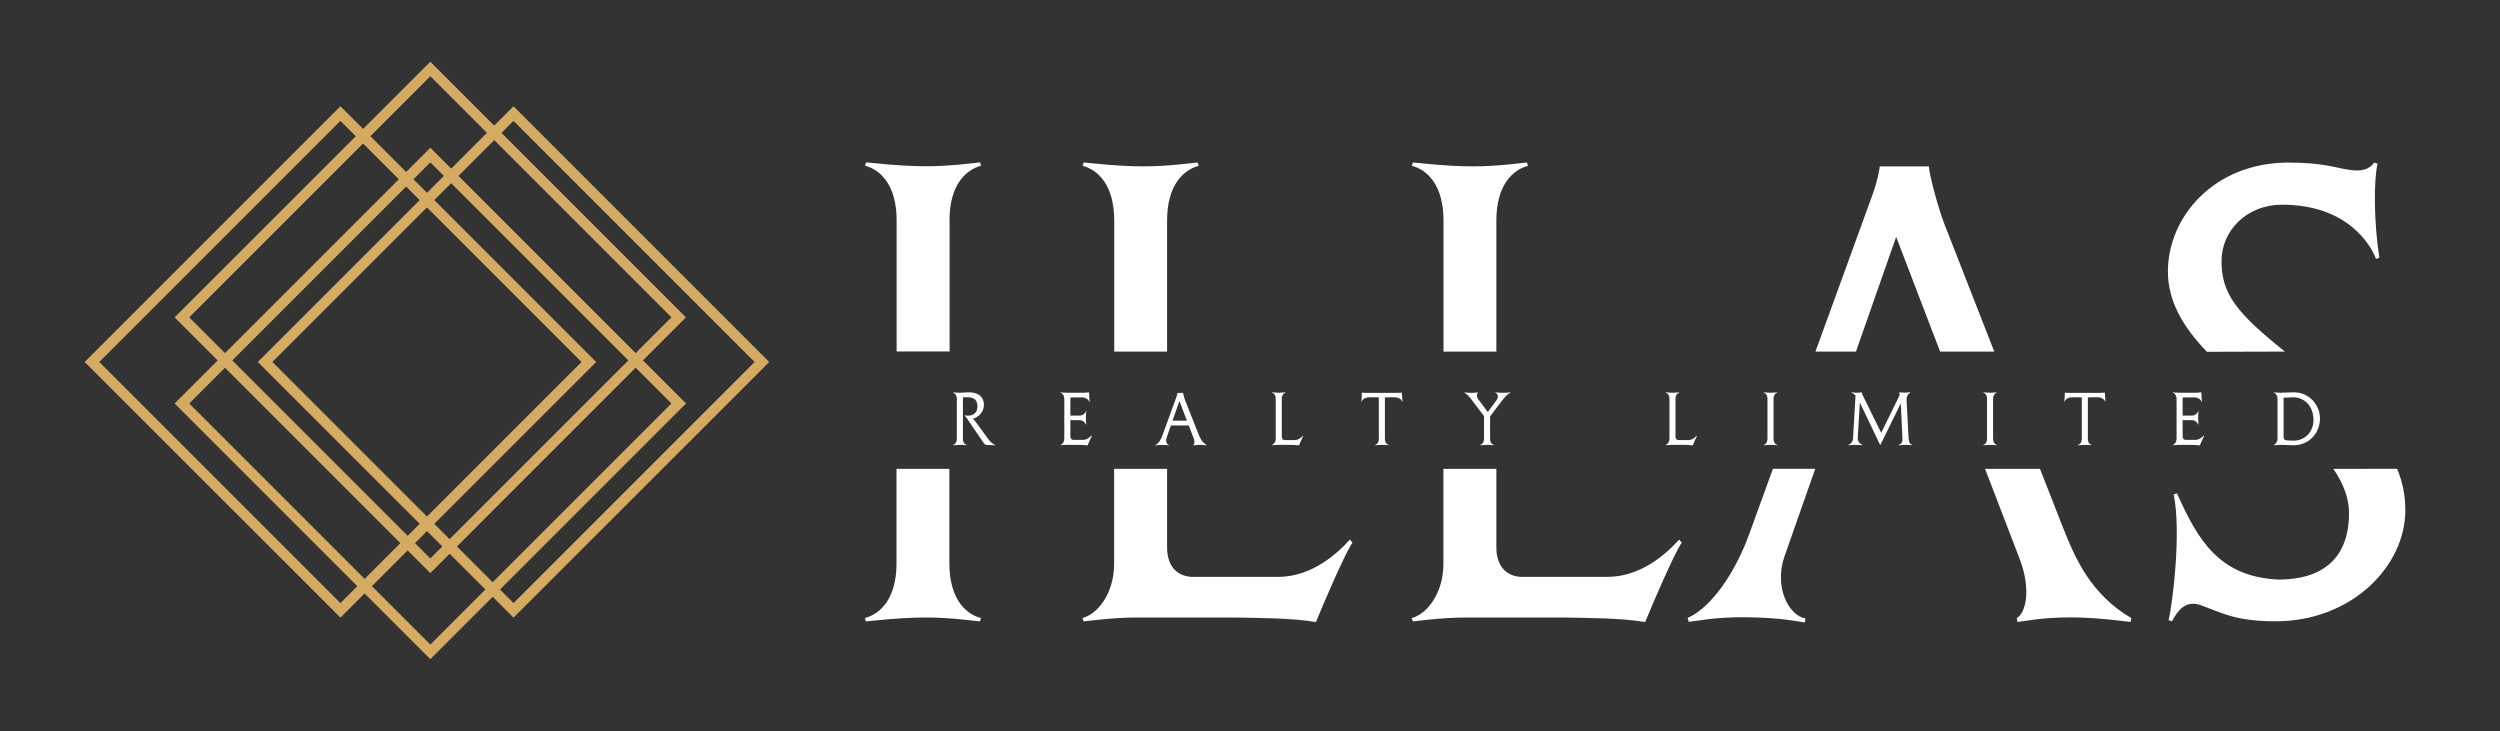 <?xml version="1.0" encoding="UTF-8"?> <svg xmlns="http://www.w3.org/2000/svg" xmlns:xlink="http://www.w3.org/1999/xlink" version="1.1" id="Layer_1" x="0px" y="0px" viewBox="0 0 2308.1 674.9" style="enable-background:new 0 0 2308.1 674.9;" xml:space="preserve"><rect x="0" y="0" width="2308.1" height="674.9" fill="#333333" stroke="none"/> <style type="text/css"> .st0{fill-rule:evenodd;clip-rule:evenodd;fill:#FFFFFF;} .st1{enable-background:new ;} .st2{fill:#FFFFFF;} .st3{fill:#D5AB64;} </style> <path class="st0" d="M876.6,203.5c0-32.8,15.1-46.8,29.2-50.5l-1-3.1c-5.7,0.5-26.5,3.6-50,3.6c-23.4,0-49.4-3.1-55.2-3.6l-1,3.1 c14.1,3.6,29.2,17.7,29.2,50.5v121h48.9V203.5L876.6,203.5z M827.7,432.9v87.2c0,32.8-15.1,46.8-29.2,50.5l1,3.1 c5.7-0.5,31.8-3.6,55.2-3.6c23.4,0,44.2,3.1,50,3.6l1-3.1c-14.1-3.6-29.2-17.7-29.2-50.5v-87.2H827.7L827.7,432.9z M1246.2,498.2 c-11.5,13-35.4,34.4-66.1,34.4h-68.2h-12c-15.1-1-22.4-12-22.4-27.1v-72.6h-48.9v85.6v2.1c0,27.1-15.1,46.3-29.2,50l1,3.1 c5.7-0.5,26.5-3.6,50-3.6h89c26,0.5,53.6,0.5,75.5,4.2c6.8-16.7,27.1-64,33.8-73.4L1246.2,498.2L1246.2,498.2z M1077.5,324.6v-121 c0-32.8,15.1-46.8,29.2-50.5l-1-3.1c-5.7,0.5-26.5,3.6-50,3.6c-23.4,0-49.4-3.1-55.2-3.6l-1,3.1c14.1,3.6,29.2,17.7,29.2,50.5v121 H1077.5L1077.5,324.6z M1550.2,498.2c-11.5,13-35.4,34.4-66.1,34.4h-68.2h-12c-15.1-1-22.4-12-22.4-27.1v-72.6h-48.9v85.6v2.1 c0,27.1-15.1,46.3-29.2,50l1,3.1c5.7-0.5,26.5-3.6,50-3.6h89c26,0.5,53.6,0.5,75.5,4.2c6.8-16.7,27.1-64,33.8-73.4L1550.2,498.2 L1550.2,498.2z M1381.5,324.6v-121c0-32.8,15.1-46.8,29.2-50.5l-1-3.1c-5.7,0.5-26.5,3.6-50,3.6s-49.4-3.1-55.2-3.6l-1,3.1 c14.1,3.6,29.2,17.7,29.2,50.5v121H1381.5L1381.5,324.6z M1794.9,206.2c-5.2-13.5-13.5-43.7-14.1-52.6h-45.3 c-0.5,4.7-2.6,14.6-6.3,25l-53.1,146h37.4l37.1-105.9l40.6,105.9h50L1794.9,206.2L1794.9,206.2z M1636.8,432.9l-22,60.6 c-12.5,34.4-34.4,67.2-56.7,77l1,3.6c6.3-0.5,24.5-4.7,54.1-4.2c34.4,0.5,46.8,4.2,53.1,4.7l0.5-3.6c-15.1-2.6-29.2-28.6-19.3-57.3 l28.4-80.9H1636.8L1636.8,432.9z M1832.7,432.9l31.9,83c10.9,28.6,5.7,50-2.6,54.7l0.5,3.6c6.3-0.5,21.9-4.2,48.9-4.2 c25.5,0,48.9,3.6,55.7,4.2l0.5-3.6c-37-21.9-51.5-54.1-63.5-84.9l-20.7-52.8H1832.7L1832.7,432.9z M2109.5,324.6 c-44.9-36-58.5-53.4-58.5-83.5c0-27.6,22.4-52.1,56.2-52.1c58.8,0,81.2,35.9,86.4,50l3.1-1c-5.2-33.8-5.2-72.4-1.6-86.9l-3.1-1 c-5.7,7.8-14.6,8.3-25.5,6.3c-10.4-1.6-22.4-6.3-53.6-6.3c-69.2,0-111.4,50.5-111.4,100.5c0,27.9,14.3,51.6,36,74.2L2109.5,324.6 L2109.5,324.6z M2154.3,432.9c9.3,13.7,14.4,27.1,14.4,40.8c0,43.2-26,61.4-65.1,61.4c-54.7-2.6-74.5-36.4-93.7-79.6l-3.1,1 c7.3,33.8-1,101.5-4.7,116.1l3.1,1c5.7-10.4,12.5-19.3,26-15.1c20.3,7.3,32.3,15.1,69.8,15.1c69.8,0,119.7-50.5,119.7-102.6 c0-13.5-2.5-26-7.6-38.2L2154.3,432.9L2154.3,432.9z"></path> <g class="st1"> <g> <path class="st2" d="M910.6,402.9c1.9,2.6,4.3,6.4,8.2,7.9l-0.1,0.4c-0.7-0.1-3.1-0.4-8-0.4l-1.4-0.6c-1.4-1.3-2-2.6-3.4-4.6 c-10.2-14.6-13.3-19.9-14.8-21.4l-0.2-0.3v-0.7c0.7,0.4,1.4,0.6,2.4,0.6c5.5,0,9.1-2.9,9.1-8.6c0-5.5-2.6-8.5-9.8-8.5 c-1.1,0-2.5,0.1-3.6,0.2v38c0,3.8,1.7,5.4,3.4,5.8l-0.1,0.4c-0.7-0.1-3.1-0.4-5.8-0.4c-2.7,0-5.7,0.4-6.4,0.4l-0.1-0.4 c1.6-0.4,3.4-2,3.4-5.8v-36.5c0-3.2-1.7-5.4-3.4-5.8l0.1-0.4c0.7,0.1,3.1,0.4,5.8,0.4c2.1,0,6.2-0.4,8.6-0.4 c8.9,0,13.9,4.4,13.9,11.5c0,6.7-4.9,11.4-10.3,13c1.7,1.2,2.9,3,5.7,6.8L910.6,402.9z"></path> <path class="st2" d="M1008,402.7c-0.8,1.1-3.1,6.5-3.9,8.5c-2.5-0.4-5-0.4-7.5-0.5h-11.5c-2.7,0-5.1,0.4-5.8,0.4l-0.1-0.4 c1.6-0.4,3.4-2.6,3.4-5.8v-0.2v-36.3c0-3.2-1.7-5.4-3.4-5.8l0.1-0.4c0.7,0.1,3.1,0.4,5.8,0.4h11.8h3c1.9-0.1,3.8-0.1,5.6-0.4 c0,5.1,0.5,7.9,0.5,8.6l-0.4,0.1c-0.4-1.6-2.6-4-7-4h-5.1c-1.4,0-3.6,0.1-5.3,0.1v16.7h8.5c3.2,0,5.4-2.3,5.8-4l0.4,0.1 c-0.1,0.5-0.4,2.6-0.4,5.9c0,3.3,0.4,5.5,0.4,6.1l-0.4,0.1c-0.4-1.6-2.6-4-5.8-4h-8.5v15.1c0,1.7,0.8,2.9,2.5,3.1h2.6h6.7 c3.5,0,6.3-2.5,7.6-4L1008,402.7z"></path> <path class="st2" d="M1106.6,401c1.4,3.5,3.1,7.3,7.3,9.8l-0.1,0.4c-0.8-0.1-3.5-0.5-6.4-0.5c-3.1,0-4.9,0.4-5.6,0.5l-0.1-0.4 c1-0.5,1.6-3,0.3-6.3l-4.5-11.7h-16.5l-4,11.5c-1.1,3.3,0.5,6.3,2.2,6.6l-0.1,0.4c-0.7-0.1-2.2-0.5-6.1-0.5 c-3.4-0.1-5.5,0.4-6.2,0.5l-0.1-0.4c2.6-1.1,5.1-4.9,6.5-8.9l13.2-36.3c0.4-1.2,0.7-2.3,0.7-2.9h5.2c0.1,1,1,4.5,1.6,6.1 L1106.6,401z M1088.9,370.2l-6.4,18.2h13.3L1088.9,370.2z"></path> <path class="st2" d="M1203.2,402.7c-0.8,1.1-3.1,6.5-3.9,8.5c-2.5-0.4-5.7-0.4-8.7-0.5h-10.3c-2.7,0-5.1,0.4-5.8,0.4l-0.1-0.4 c1.6-0.4,3.4-2.6,3.4-5.8v-0.2v-36.3c0-3.8-1.7-5.4-3.4-5.8l0.1-0.4c0.7,0.1,3.7,0.4,6.4,0.4c2.7,0,5.1-0.4,5.8-0.4l0.1,0.4 c-1.6,0.4-3.4,2-3.4,5.8v34.8c0,1.7,0.8,3,2.6,3.1h1.4h7.9c3.5,0,6.3-2.5,7.6-4L1203.2,402.7z"></path> <path class="st2" d="M1294.9,370.7l-0.4,0.1c-0.4-1.6-2.6-4-7-4h-5.1c-1.2,0-2.6,0.1-3.8,0.1v38c0,3.8,1.7,5.4,3.4,5.8l-0.1,0.4 c-0.7-0.1-3.1-0.4-5.8-0.4c-2.7,0-5.7,0.4-6.4,0.4l-0.1-0.4c1.6-0.4,3.4-2,3.4-5.8v-38c-1.3,0-2.6-0.1-3.7-0.1h-5.1 c-4.4,0-6.6,2.3-7,4l-0.4-0.1c0.1-0.7,0.5-3.1,0.5-8.2c1.3,0.2,3.1,0.2,4.4,0.2h14.2c4.5,0,11.9,0,14,0c1.4,0,3.2-0.1,4.4-0.2 C1294.4,367.5,1294.9,370,1294.9,370.7z"></path> <path class="st2" d="M1394.5,362.6c-2.6,1.1-4.9,3.5-7.6,7.1l-11.2,14.7v20.5c0,3.8,1.7,5.4,3.4,5.8l-0.1,0.4 c-0.7-0.1-3.1-0.4-5.8-0.4c-2.7,0-5.7,0.4-6.4,0.4l-0.1-0.4c1.6-0.4,3.4-2,3.4-5.8v-20.7l-9.2-12.2c-2.3-3-4.7-6.9-8.8-9.4 l0.1-0.4c0.8,0.2,3.5,0.5,6.4,0.5c2.8,0,5.1-0.3,5.8-0.5l0.1,0.4c-1,0.5-1.7,3.4,0.5,6.3l8.6,11.5l8.3-11.3 c2.3-3.2,0.1-6.3-1.4-6.6l0.1-0.4c0.5,0.1,1.9,0.5,6.3,0.5c4.6,0.1,6.7-0.2,7.4-0.5L1394.5,362.6z"></path> <path class="st2" d="M1566.7,402.7c-0.8,1.1-3.1,6.5-3.9,8.5c-2.5-0.4-5.7-0.4-8.7-0.5h-10.3c-2.7,0-5.1,0.4-5.8,0.4l-0.1-0.4 c1.6-0.4,3.4-2.6,3.4-5.8v-0.2v-36.3c0-3.8-1.7-5.4-3.4-5.8l0.1-0.4c0.7,0.1,3.7,0.4,6.4,0.4c2.7,0,5.1-0.4,5.8-0.4l0.1,0.4 c-1.6,0.4-3.4,2-3.4,5.8v34.8c0,1.7,0.8,3,2.6,3.1h1.4h7.9c3.5,0,6.3-2.5,7.6-4L1566.7,402.7z"></path> <path class="st2" d="M1637.4,404.9c0,3.8,1.7,5.4,3.4,5.8l-0.1,0.4c-0.7-0.1-3.1-0.4-5.8-0.4c-2.7,0-5.7,0.4-6.4,0.4l-0.1-0.4 c1.6-0.4,3.4-2,3.4-5.8v-36.5c0-3.8-1.7-5.4-3.4-5.8l0.1-0.4c0.7,0.1,3.7,0.4,6.4,0.4c2.7,0,5.1-0.4,5.8-0.4l0.1,0.4 c-1.6,0.4-3.4,2-3.4,5.8V404.9z"></path> <path class="st2" d="M1762.1,404.9c0.3,3.8,1.7,5.4,3.4,5.8l-0.1,0.4c-0.7-0.1-3.1-0.4-5.8-0.4c-2.9,0-5.9,0.4-6.5,0.4l-0.1-0.4 c1.6-0.4,3.7-2,3.4-5.8l-1.5-32.5l-19,38.6l-18.8-39.3l-2,33.4c0.2,2.9,2.5,5,4.3,5.6l-0.1,0.4c-0.7-0.1-2.8-0.4-6.4-0.4 c-4.2,0-5.6,0.4-6.3,0.4l-0.1-0.4c1.9-0.5,4.3-2.9,4.3-6.1l2.3-39.5c-1.3-1.3-2.7-2.1-3.5-2.6l0.1-0.4c0.7,0.2,1.9,0.5,4.6,0.5 c1.4,0,3.2-0.1,4.6-0.4c0.1,1,0.5,2.1,1,3.1l16.9,34.3l16.5-33.7c0.7-1.4,0.6-2.7,0.1-3.4l0.1-0.4c0.8,0.2,2.2,0.4,5.1,0.4 c2.7,0,4.3-0.2,4.9-0.5l0.1,0.4c-1,0.5-3.5,3-3.4,6.6L1762.1,404.9z"></path> <path class="st2" d="M1840.1,404.9c0,3.8,1.7,5.4,3.4,5.8l-0.1,0.4c-0.7-0.1-3.1-0.4-5.8-0.4c-2.7,0-5.7,0.4-6.4,0.4l-0.1-0.4 c1.6-0.4,3.4-2,3.4-5.8v-36.5c0-3.8-1.7-5.4-3.4-5.8l0.1-0.4c0.7,0.1,3.7,0.4,6.4,0.4c2.7,0,5.1-0.4,5.8-0.4l0.1,0.4 c-1.6,0.4-3.4,2-3.4,5.8V404.9z"></path> <path class="st2" d="M1943.9,370.7l-0.4,0.1c-0.4-1.6-2.6-4-7-4h-5.1c-1.2,0-2.6,0.1-3.8,0.1v38c0,3.8,1.7,5.4,3.4,5.8l-0.1,0.4 c-0.7-0.1-3.1-0.4-5.8-0.4c-2.7,0-5.7,0.4-6.4,0.4l-0.1-0.4c1.6-0.4,3.4-2,3.4-5.8v-38c-1.3,0-2.6-0.1-3.7-0.1h-5.1 c-4.4,0-6.6,2.3-7,4l-0.4-0.1c0.1-0.7,0.5-3.1,0.5-8.2c1.3,0.2,3.1,0.2,4.4,0.2h14.2c4.5,0,11.9,0,14,0c1.4,0,3.2-0.1,4.4-0.2 C1943.4,367.5,1943.8,370,1943.9,370.7z"></path> <path class="st2" d="M2034.9,402.7c-0.8,1.1-3.1,6.5-3.9,8.5c-2.5-0.4-5-0.4-7.5-0.5h-11.5c-2.7,0-5.1,0.4-5.8,0.4l-0.1-0.4 c1.6-0.4,3.4-2.6,3.4-5.8v-0.2v-36.3c0-3.2-1.7-5.4-3.4-5.8l0.1-0.4c0.7,0.1,3.1,0.4,5.8,0.4h11.8h3c1.9-0.1,3.8-0.1,5.6-0.4 c0,5.1,0.5,7.9,0.5,8.6l-0.4,0.1c-0.4-1.6-2.6-4-7-4h-5.1c-1.4,0-3.6,0.1-5.3,0.1v16.7h8.5c3.2,0,5.4-2.3,5.8-4l0.4,0.1 c-0.1,0.5-0.4,2.6-0.4,5.9c0,3.3,0.4,5.5,0.4,6.1l-0.4,0.1c-0.4-1.6-2.6-4-5.8-4h-8.5v15.1c0,1.7,0.8,2.9,2.5,3.1h2.6h6.7 c3.5,0,6.3-2.5,7.6-4L2034.9,402.7z"></path> <path class="st2" d="M2141.9,386.3c0,13-9.6,24.8-24.5,24.8c-4.1,0-7.4-0.4-12.2-0.4c-2.7,0-5.1,0.4-5.8,0.4l-0.1-0.4 c1.6-0.4,3.4-2.6,3.4-5.8v-36.5c0-3.2-1.7-5.4-3.4-5.8l0.1-0.4c0.7,0.1,3.1,0.4,5.8,0.4c4.5,0,6.6-0.4,12.8-0.4 C2132.4,362.3,2141.9,374.3,2141.9,386.3z M2135.9,387.7c0-12.1-7.6-20.9-19.1-20.9c-1.6,0-5.8,0.2-8.5,0.4v36.2 c0,1.7,0.7,2.8,2.5,3.1c2.2,0.2,4.9,0.3,7.3,0.3C2127.2,406.8,2135.9,399.4,2135.9,387.7z"></path> </g> </g> <g> <g> <path class="st3" d="M397.3,608.6L161.2,372.5l236.1-236.1l236.1,236.1L397.3,608.6z M174.7,372.5l222.6,222.6l222.6-222.6 L397.3,149.9L174.7,372.5z"></path> </g> <g> <path class="st3" d="M397.3,529.1L161.2,293L397.3,57L633.3,293L397.3,529.1z M174.7,293l222.6,222.6L619.9,293L397.3,70.4 L174.7,293z"></path> </g> <g> <path class="st3" d="M314.3,570.2L78.2,334.2L314.3,98.1l236.1,236.1L314.3,570.2z M91.7,334.2l222.6,222.6l222.6-222.6 L314.3,111.6L91.7,334.2z"></path> </g> <g> <path class="st3" d="M474.1,570.2L238,334.2L474.1,98.1l236.1,236.1L474.1,570.2z M251.5,334.2l222.6,222.6l222.6-222.6 L474.1,111.6L251.5,334.2z"></path> </g> </g> </svg> 